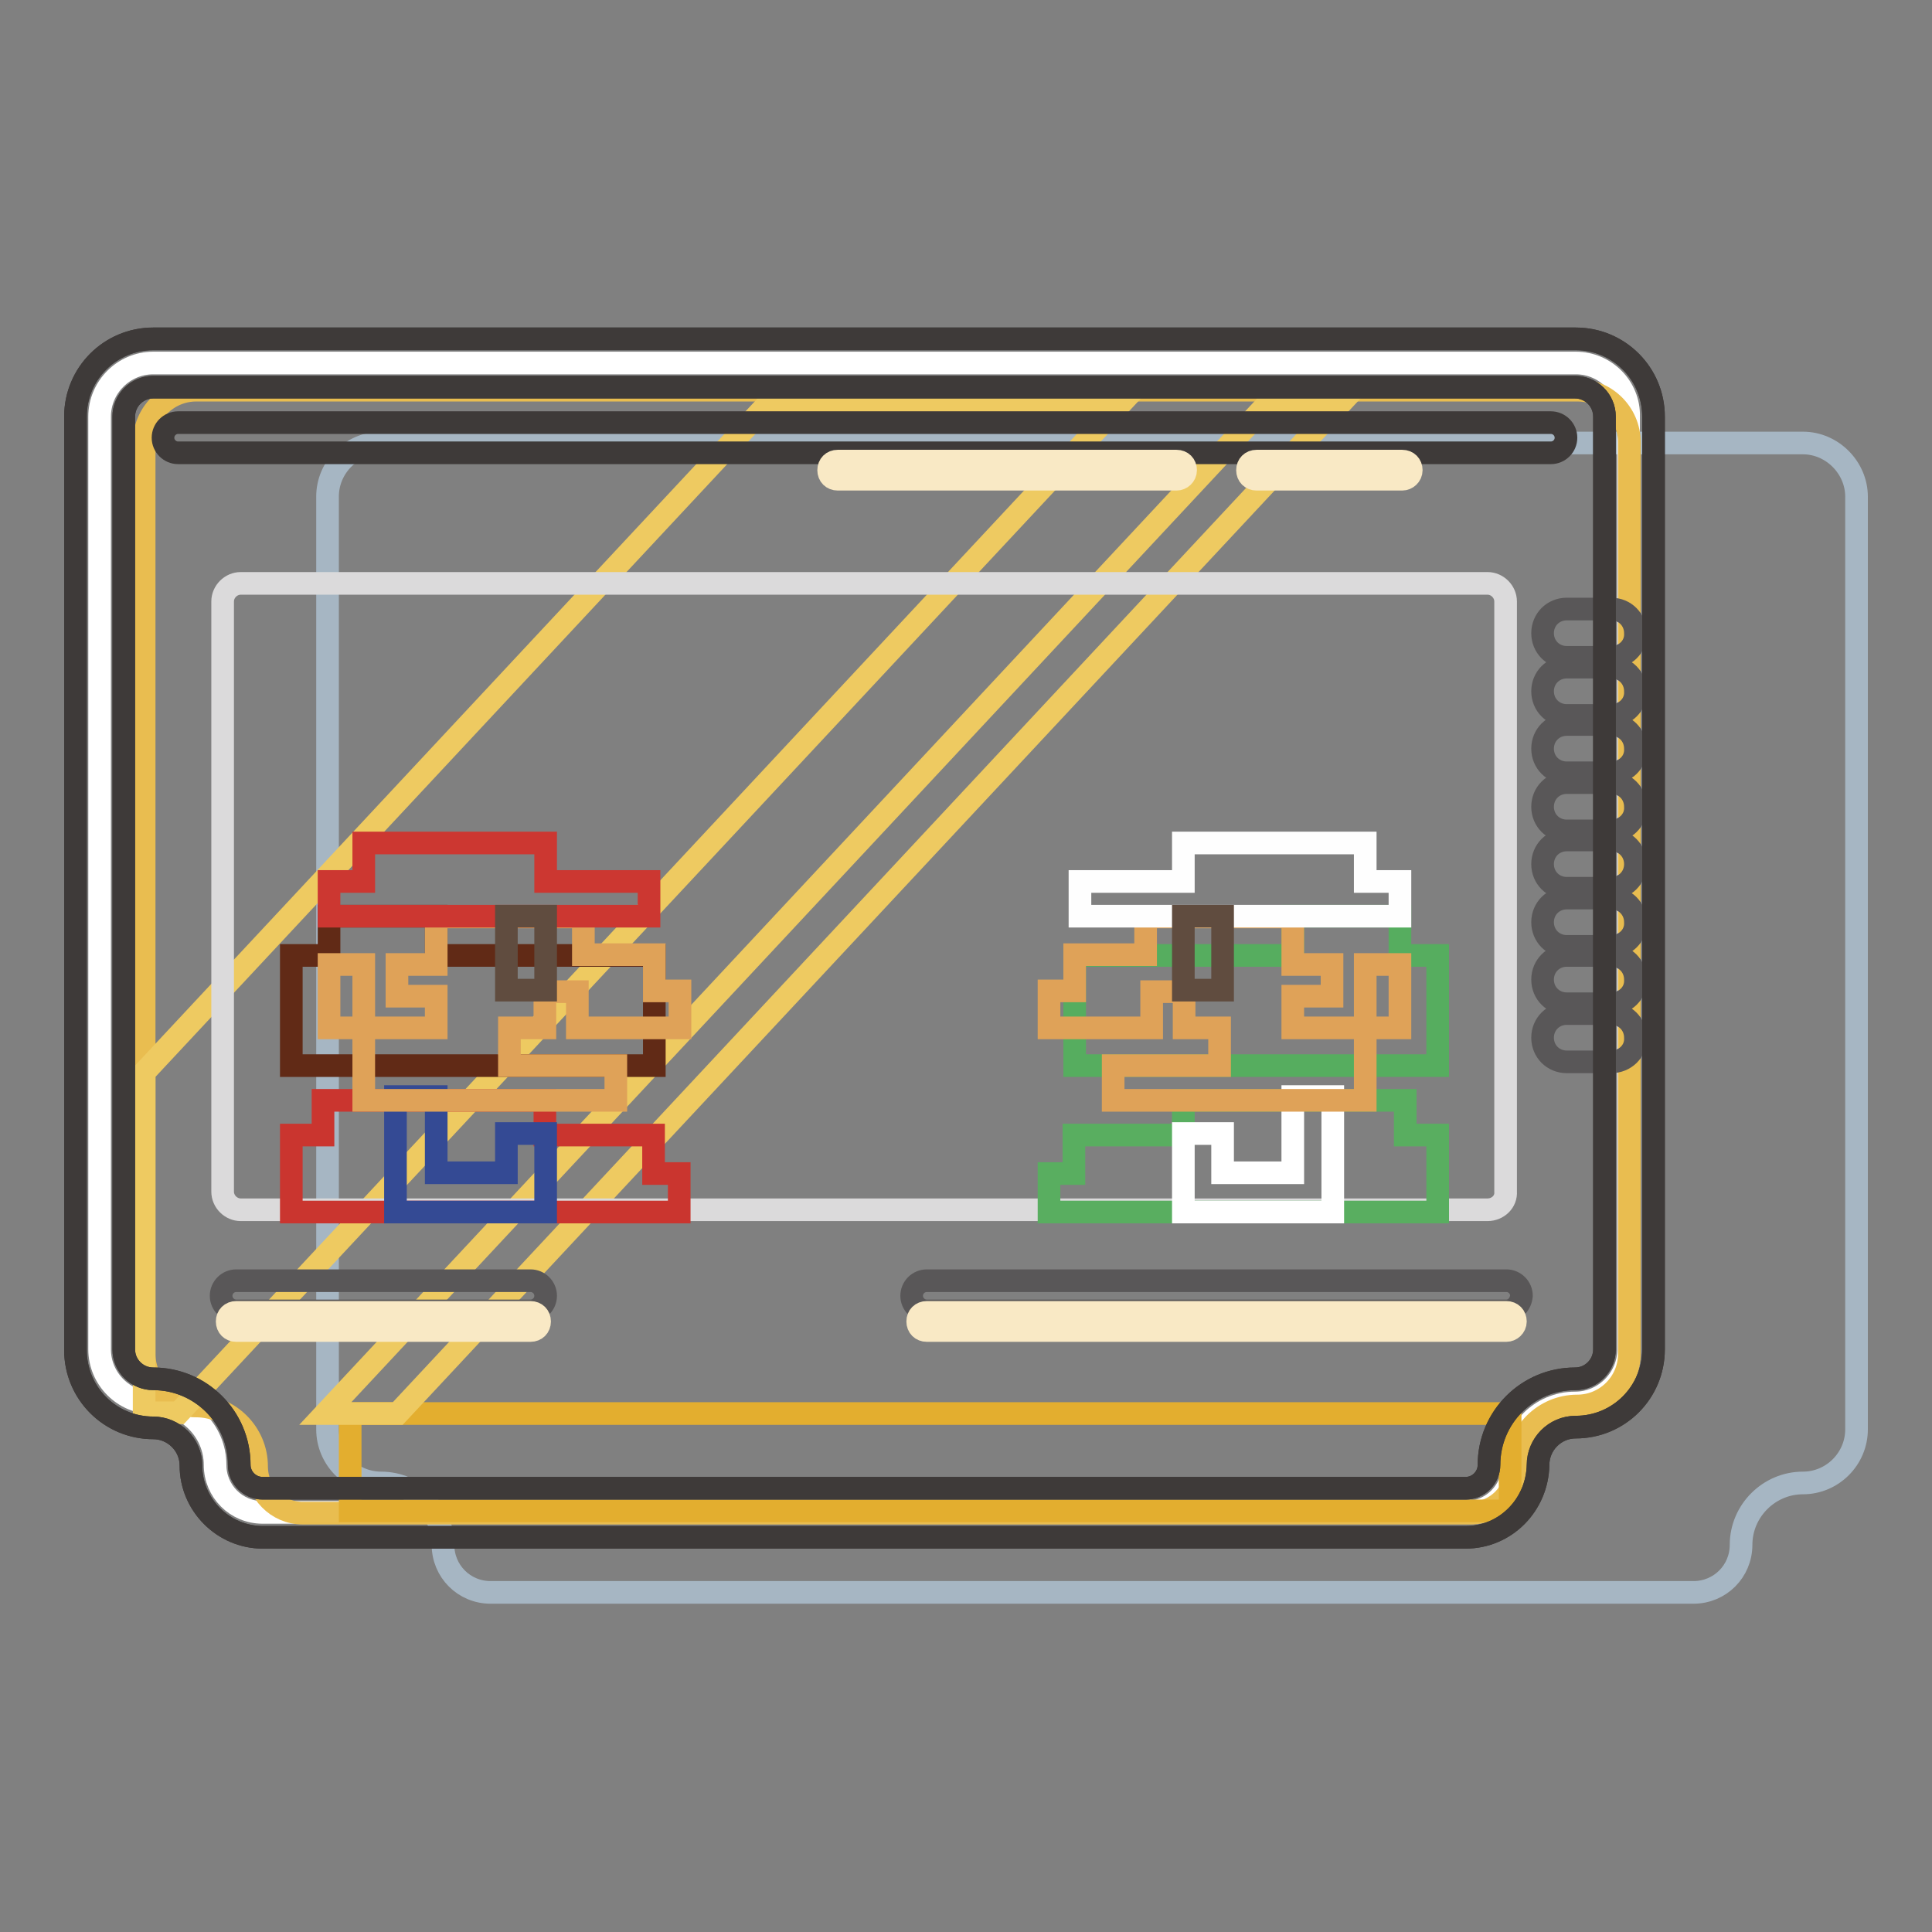 <?xml version="1.0" encoding="utf-8"?>
<!-- Svg Vector Icons : http://www.onlinewebfonts.com/icon -->
<!DOCTYPE svg PUBLIC "-//W3C//DTD SVG 1.1//EN" "http://www.w3.org/Graphics/SVG/1.1/DTD/svg11.dtd">
<svg version="1.1" xmlns="http://www.w3.org/2000/svg" xmlns:xlink="http://www.w3.org/1999/xlink" x="0px" y="0px" viewBox="0 0 256 256" enable-background="new 0 0 256 256" xml:space="preserve">
<rect x="0" y="0" width="256" height="256" fill="#808080" stroke="none"/>
<g> <path stroke-width="3" fill-opacity="0" stroke="#a6b6c3"  d="M238.9,58.7H50.5c-3.9,0-7.1,3.2-7.1,7.1v123.6c0,3.9,3.2,7.1,7.1,7.1c4.5,0,8.2,3.7,8.2,8.2 c0,3.5,2.8,6.3,6.3,6.3h159.4c3.5,0,6.3-2.8,6.3-6.3c0-4.5,3.7-8.2,8.2-8.2c3.9,0,7.1-3.2,7.1-7.1V65.8 C246,62,242.8,58.7,238.9,58.7L238.9,58.7z"/> <path stroke-width="3" fill-opacity="0" stroke="#ffffff"  d="M208.8,48.1H20.3c-3.9,0-7.1,3.2-7.1,7.1v123.6c0,3.9,3.2,7.1,7.1,7.1c4.5,0,8.2,3.7,8.2,8.2 c0,3.5,2.8,6.3,6.3,6.3h159.4c3.5,0,6.3-2.8,6.3-6.3c0-4.5,3.7-8.2,8.2-8.2c3.9,0,7.1-3.2,7.1-7.1V55.2 C215.9,51.3,212.7,48.1,208.8,48.1L208.8,48.1z"/> <path stroke-width="3" fill-opacity="0" stroke="#e9bd50"  d="M209,51.7H26c-3.8,0-6.9,3.1-6.9,6.9v120.8c0,3.8,3.1,6.9,6.9,6.9c4.4,0,8,3.6,8,8c0,3.4,2.7,6.2,6.1,6.2 h154.8c3.4,0,6.1-2.8,6.1-6.2c0-4.4,3.6-8,8-8c3.8,0,6.9-3.1,6.9-6.9V58.6C215.9,54.8,212.8,51.7,209,51.7z"/> <path stroke-width="3" fill-opacity="0" stroke="#e3ae2f"  d="M46.4,187.3h153.7v12.9H46.4V187.3z"/> <path stroke-width="3" fill-opacity="0" stroke="#595758"  d="M213.5,94.8h-5.9c-1.8,0-3.2-1.4-3.2-3.2c0-1.8,1.4-3.2,3.2-3.2h5.9c1.8,0,3.2,1.4,3.2,3.2 C216.8,93.4,215.3,94.8,213.5,94.8z M213.5,140.7h-5.9c-1.8,0-3.2-1.4-3.2-3.2c0-1.8,1.4-3.2,3.2-3.2h5.9c1.8,0,3.2,1.4,3.2,3.2 C216.8,139.3,215.3,140.7,213.5,140.7z M213.5,102.4h-5.9c-1.8,0-3.2-1.4-3.2-3.2c0-1.8,1.4-3.2,3.2-3.2h5.9c1.8,0,3.2,1.4,3.2,3.2 C216.8,101,215.3,102.4,213.5,102.4z M213.5,110.1h-5.9c-1.8,0-3.2-1.4-3.2-3.2c0-1.8,1.4-3.2,3.2-3.2h5.9c1.8,0,3.2,1.4,3.2,3.2 C216.8,108.7,215.3,110.1,213.5,110.1z M213.5,117.7h-5.9c-1.8,0-3.2-1.4-3.2-3.2c0-1.8,1.4-3.2,3.2-3.2h5.9c1.8,0,3.2,1.4,3.2,3.2 S215.3,117.7,213.5,117.7z M213.5,125.4h-5.9c-1.8,0-3.2-1.4-3.2-3.2c0-1.8,1.4-3.2,3.2-3.2h5.9c1.8,0,3.2,1.4,3.2,3.2 C216.8,124,215.3,125.4,213.5,125.4z M213.5,133h-5.9c-1.8,0-3.2-1.4-3.2-3.2c0-1.8,1.4-3.2,3.2-3.2h5.9c1.8,0,3.2,1.4,3.2,3.2 C216.8,131.6,215.3,133,213.5,133z M213.5,87.1h-5.9c-1.8,0-3.2-1.4-3.2-3.2c0-1.8,1.4-3.2,3.2-3.2h5.9c1.8,0,3.2,1.4,3.2,3.2 C216.8,85.7,215.3,87.1,213.5,87.1z"/> <path stroke-width="3" fill-opacity="0" stroke="#eeca61"  d="M148.1,53.9h-46.7l-82.3,88.2v45.1h4.6L148.1,53.9z"/> <path stroke-width="3" fill-opacity="0" stroke="#eeca61"  d="M167.6,53.9L43.1,187.3h9.6L177.2,53.9H167.6z"/> <path stroke-width="3" fill-opacity="0" stroke="#3e3a39"  d="M194.2,203.7H34.8c-5.2,0-9.5-4.3-9.5-9.5c0-2.8-2.3-5-5-5c-5.7,0-10.3-4.6-10.3-10.3V55.2 c0-5.7,4.6-10.3,10.3-10.3h188.5c5.7,0,10.3,4.6,10.3,10.3v123.6c0,5.7-4.6,10.3-10.3,10.3c-2.8,0-5,2.3-5,5 C203.7,199.4,199.5,203.7,194.2,203.7L194.2,203.7z M20.3,51.3c-2.2,0-3.9,1.8-3.9,3.9v123.6c0,2.2,1.8,3.9,3.9,3.9 c6.3,0,11.4,5.1,11.4,11.4c0,1.7,1.4,3.1,3.1,3.1h159.4c1.7,0,3.1-1.4,3.1-3.1c0-6.3,5.1-11.4,11.4-11.4c2.2,0,3.9-1.8,3.9-3.9 V55.2c0-2.2-1.8-3.9-3.9-3.9H20.3z"/> <path stroke-width="3" fill-opacity="0" stroke="#dbdadb"  d="M197.1,160.3H31.9c-1.3,0-2.4-1.1-2.4-2.4V79.7c0-1.3,1.1-2.4,2.4-2.4h165.2c1.3,0,2.4,1.1,2.4,2.4v78.2 C199.6,159.2,198.5,160.3,197.1,160.3z"/> <path stroke-width="3" fill-opacity="0" stroke="#3e3a39"  d="M205.5,60H23.6c-1.1,0-2-0.9-2-2c0-1.1,0.9-2,2-2h181.9c1.1,0,2,0.9,2,2C207.5,59.1,206.6,60,205.5,60z"/> <path stroke-width="3" fill-opacity="0" stroke="#f9e9c5"  d="M185.8,63.5h-19.3c-0.7,0-1.2-0.5-1.2-1.2c0-0.7,0.5-1.2,1.2-1.2h19.3c0.7,0,1.2,0.5,1.2,1.2 C187,63,186.4,63.5,185.8,63.5z M155.9,63.5H111c-0.7,0-1.2-0.5-1.2-1.2c0-0.7,0.5-1.2,1.2-1.2h44.9c0.7,0,1.2,0.5,1.2,1.2 S156.5,63.5,155.9,63.5z"/> <path stroke-width="3" fill-opacity="0" stroke="#595758"  d="M70.3,173.7h-39c-1.1,0-2-0.9-2-2s0.9-2,2-2h39c1.1,0,2,0.9,2,2S71.4,173.7,70.3,173.7z"/> <path stroke-width="3" fill-opacity="0" stroke="#f9e9c5"  d="M70.3,176.3h-39c-0.7,0-1.2-0.5-1.2-1.2c0-0.7,0.5-1.2,1.2-1.2h39c0.7,0,1.2,0.5,1.2,1.2 C71.5,175.8,71,176.3,70.3,176.3z"/> <path stroke-width="3" fill-opacity="0" stroke="#595758"  d="M199.6,173.7h-76.8c-1.1,0-2-0.9-2-2s0.9-2,2-2h76.8c1.1,0,2,0.9,2,2C201.5,172.8,200.7,173.7,199.6,173.7z "/> <path stroke-width="3" fill-opacity="0" stroke="#f9e9c5"  d="M199.6,176.3h-76.8c-0.7,0-1.2-0.5-1.2-1.2c0-0.7,0.5-1.2,1.2-1.2h76.8c0.7,0,1.2,0.5,1.2,1.2 C200.8,175.8,200.2,176.3,199.6,176.3z"/> <path stroke-width="3" fill-opacity="0" stroke="#3e3a39"  d="M194.2,203.7H34.8c-5.2,0-9.5-4.3-9.5-9.5c0-2.8-2.3-5-5-5c-5.7,0-10.3-4.6-10.3-10.3V55.2 c0-5.7,4.6-10.3,10.3-10.3h188.5c5.7,0,10.3,4.6,10.3,10.3v123.6c0,5.7-4.6,10.3-10.3,10.3c-2.8,0-5,2.3-5,5 C203.7,199.4,199.5,203.7,194.2,203.7L194.2,203.7z M20.3,51.3c-2.2,0-3.9,1.8-3.9,3.9v123.6c0,2.2,1.8,3.9,3.9,3.9 c6.3,0,11.4,5.1,11.4,11.4c0,1.7,1.4,3.1,3.1,3.1h159.4c1.7,0,3.1-1.4,3.1-3.1c0-6.3,5.1-11.4,11.4-11.4c2.2,0,3.9-1.8,3.9-3.9 V55.2c0-2.2-1.8-3.9-3.9-3.9H20.3z"/> <path stroke-width="3" fill-opacity="0" stroke="#59ae60"  d="M186.2,150.4v-4.6h-29.4v4.6h-14.5v5.1H139v5.1h51.5v-10.2H186.2z"/> <path stroke-width="3" fill-opacity="0" stroke="#ffffff"  d="M171.3,145.3v10.1H162v-5.2h-5.2v10.4h19.8v-15.3H171.3z"/> <path stroke-width="3" fill-opacity="0" stroke="#56ad5f"  d="M185.5,126.6v-5.2h-14.2v5.2h-28.9v14.6h48.1v-14.6H185.5z"/> <path stroke-width="3" fill-opacity="0" stroke="#dfa258"  d="M171.3,132h5.2v-4.2h-5.2v-6.3h-19.5v5h-9.4v4.8H139v4.9h13.6v-4.8h4.3v4.8h4.7v5h-14.1v4.6h33.4v-9.6h-9.6 V132z M180.9,127.8h4.6v8.4h-4.6V127.8z"/> <path stroke-width="3" fill-opacity="0" stroke="#fefefe"  d="M180.9,116.8v-5.1h-24.1v5.1h-13.7v4.6h42.4v-4.6H180.9z"/> <path stroke-width="3" fill-opacity="0" stroke="#604c3f"  d="M156.8,121.4h5.2v9.8h-5.2V121.4z"/> <path stroke-width="3" fill-opacity="0" stroke="#ca352f"  d="M42.8,150.4v-4.6h29.4v4.6h14.4v5.1h3.4v5.1H38.6v-10.2H42.8z"/> <path stroke-width="3" fill-opacity="0" stroke="#344a94"  d="M57.8,145.3v10.1h9.3v-5.2h5.2v10.4H52.4v-15.3H57.8z"/> <path stroke-width="3" fill-opacity="0" stroke="#612a16"  d="M43.6,126.6v-5.2h14.2v5.2h28.9v14.6H38.6v-14.6H43.6z"/> <path stroke-width="3" fill-opacity="0" stroke="#dfa258"  d="M57.8,132h-5.2v-4.2h5.2v-6.3h19.5v5h9.4v4.8h3.4v4.9H76.5v-4.8h-4.3v4.8h-4.7v5h14.1v4.6H48.2v-9.6h9.6 V132z"/> <path stroke-width="3" fill-opacity="0" stroke="#dfa258"  d="M43.6,127.8h4.6v8.4h-4.6V127.8z"/> <path stroke-width="3" fill-opacity="0" stroke="#cc3731"  d="M48.2,116.8v-5.1h24.1v5.1H86v4.6H43.6v-4.6H48.2z"/> <path stroke-width="3" fill-opacity="0" stroke="#604c3f"  d="M67.1,121.4h5.2v9.8h-5.2V121.4z"/></g>
</svg>